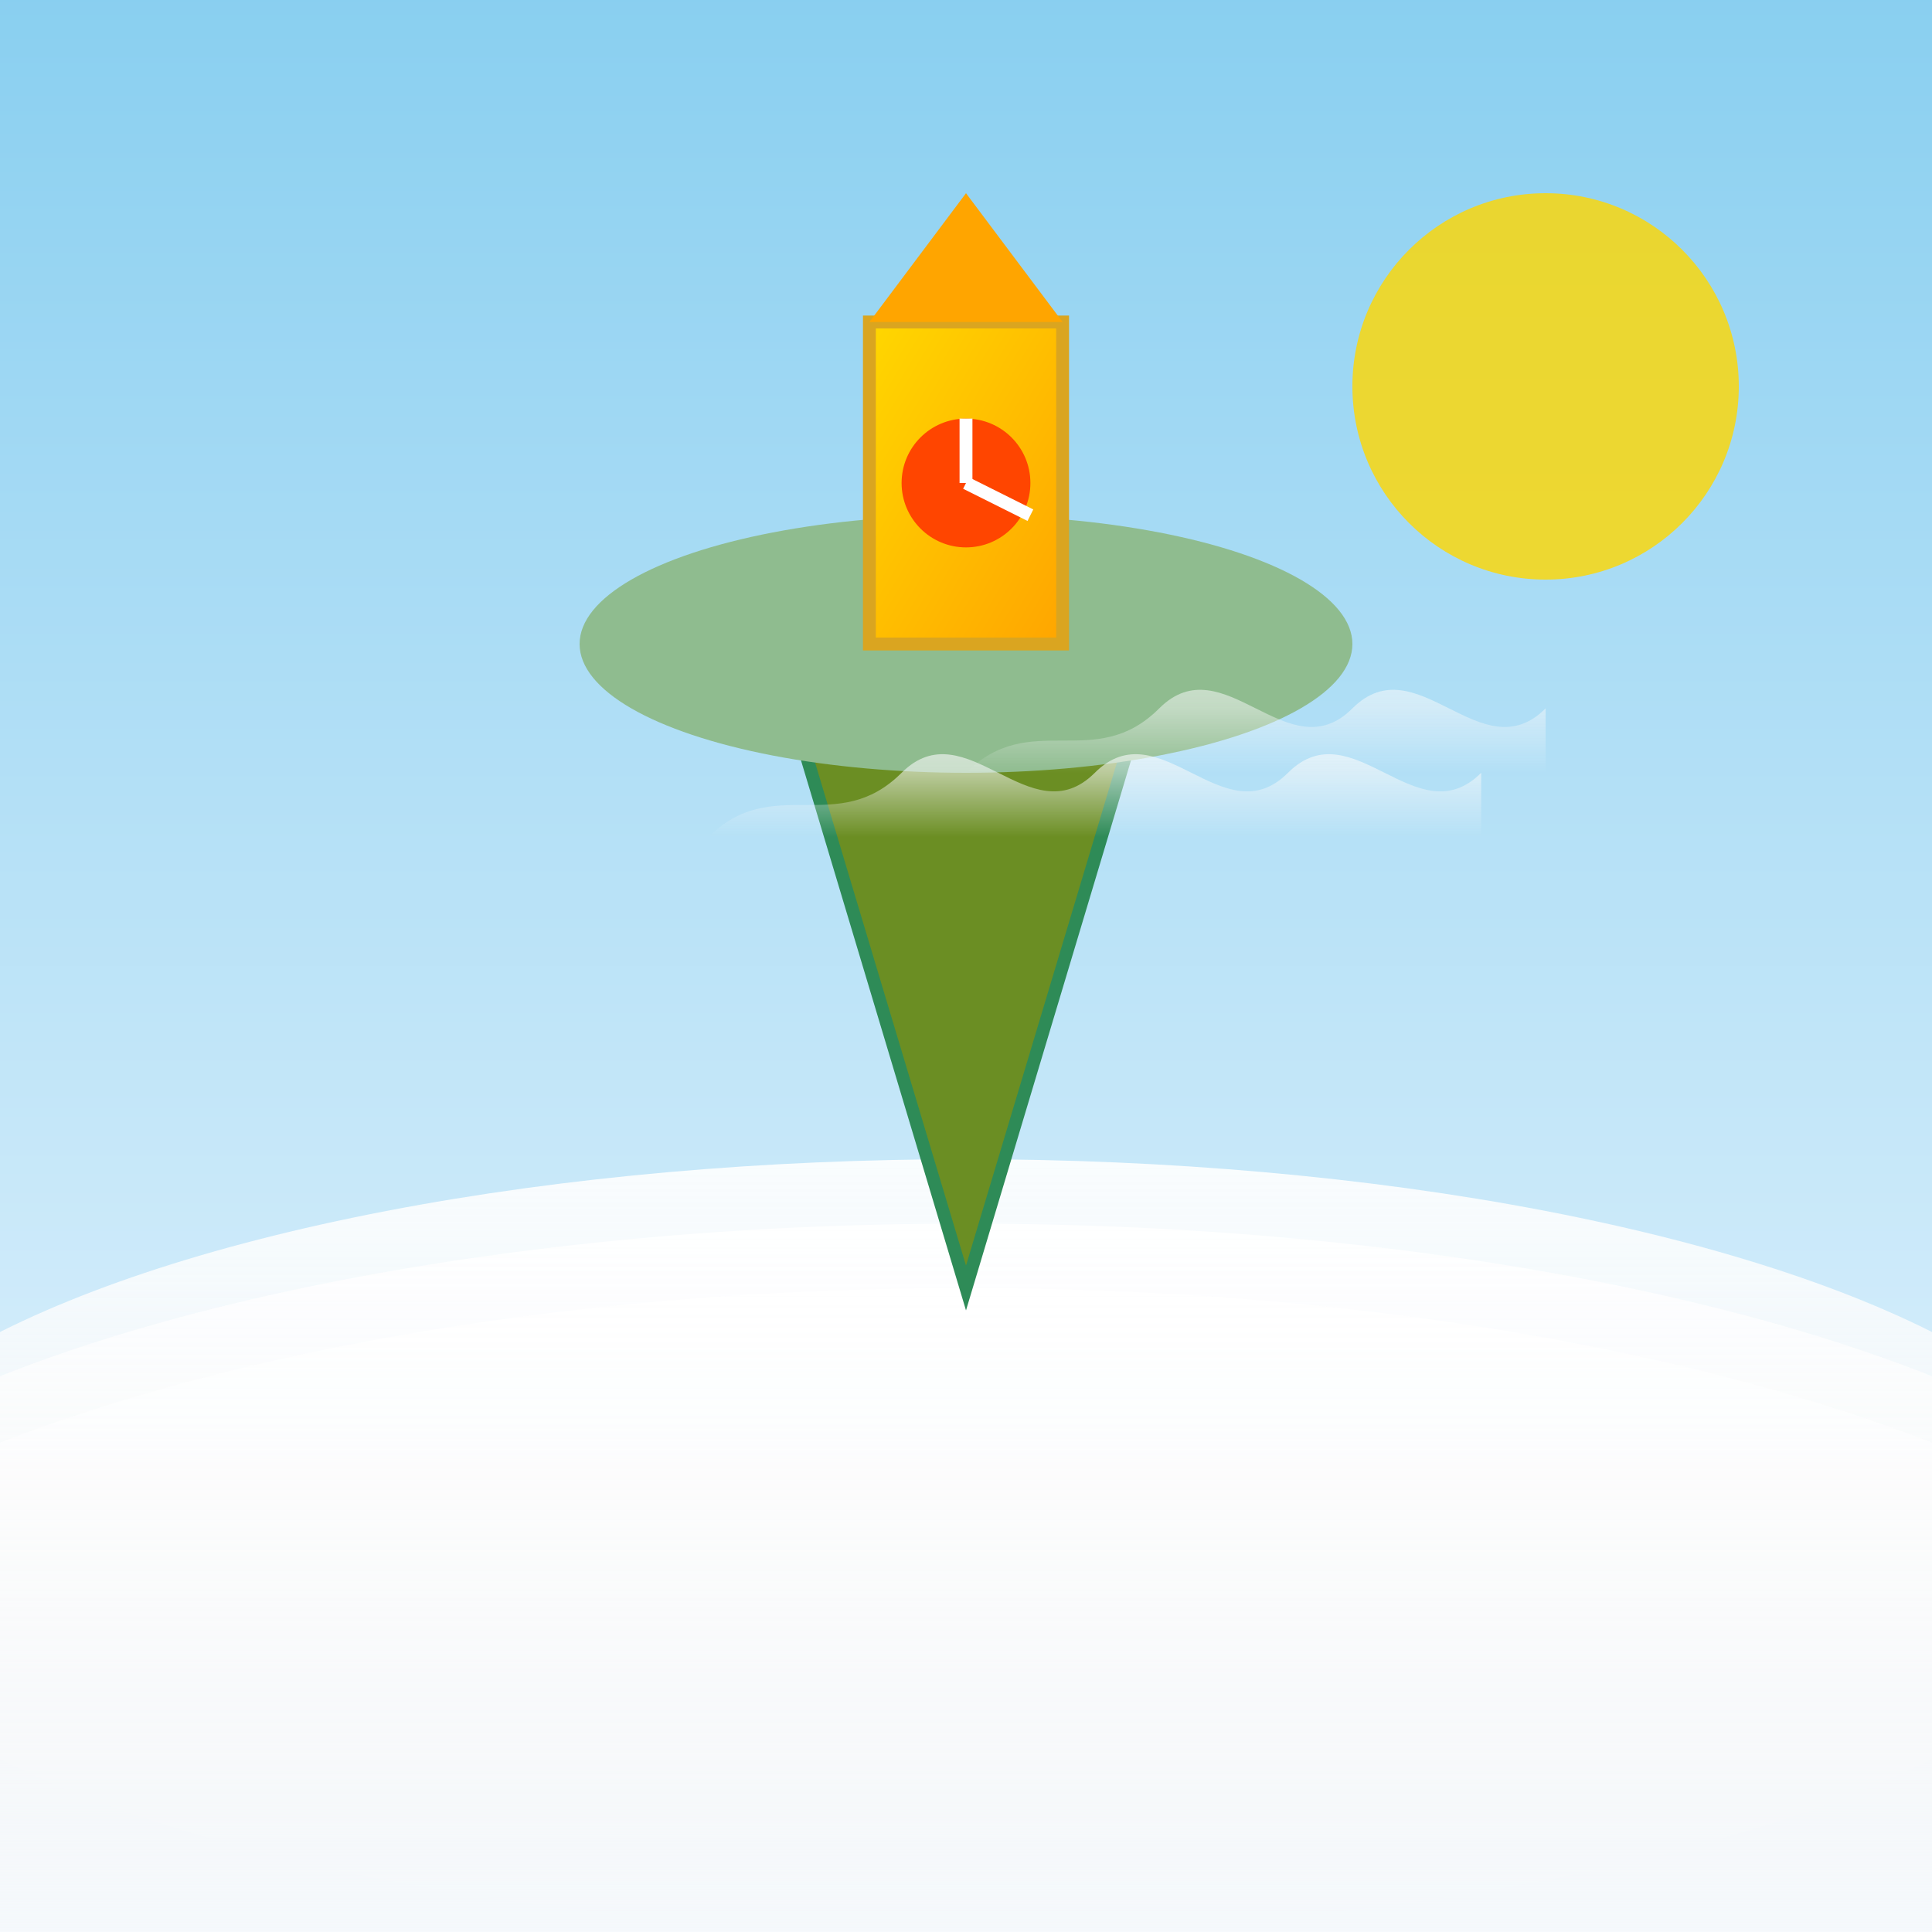 <svg viewBox="0 0 300 300" xmlns="http://www.w3.org/2000/svg">
  <rect x="0" y="0" width="300" height="300" fill="#333333" stroke="none"/>
  <!-- Sky gradient -->
  <defs>
    <linearGradient id="skyGradient" x1="0" y1="0" x2="0" y2="1">
      <stop offset="0%" stop-color="#89CFF0" />
      <stop offset="100%" stop-color="#F0F8FF" />
    </linearGradient>
    <linearGradient id="cloudGradient" x1="0" y1="1" x2="0" y2="0">
      <stop offset="0%" stop-color="#F8F9FA" stop-opacity="0" />
      <stop offset="50%" stop-color="#F8F9FA" stop-opacity="0.7" />
      <stop offset="100%" stop-color="#FFFFFF" stop-opacity="0.9" />
    </linearGradient>
    <linearGradient id="clockGradient" x1="0" y1="0" x2="1" y2="1">
      <stop offset="0%" stop-color="#FFD700" />
      <stop offset="100%" stop-color="#FFA500" />
    </linearGradient>
  </defs>
  
  <!-- Sky background -->
  <rect width="300" height="300" fill="url(#skyGradient)" />

  <!-- Sea of clouds -->
  <ellipse cx="150" cy="240" rx="180" ry="60" fill="url(#cloudGradient)" />
  <ellipse cx="150" cy="260" rx="200" ry="70" fill="url(#cloudGradient)" />
  <ellipse cx="150" cy="280" rx="210" ry="80" fill="url(#cloudGradient)" />

  <!-- Floating island -->
  <polygon points="120,100 180,100 150,200" fill="#6B8E23" stroke="#2E8B57" stroke-width="2" />
  <ellipse cx="150" cy="100" rx="60" ry="20" fill="#8FBC8F" />

  <!-- Clock tower -->
  <rect x="135" y="50" width="30" height="50" fill="url(#clockGradient)" stroke="#DAA520" stroke-width="2" />
  <polygon points="135,50 150,30 165,50" fill="#FFA500" />
  <circle cx="150" cy="75" r="10" fill="#FF4500" />
  <line x1="150" y1="75" x2="150" y2="65" stroke="white" stroke-width="2" />
  <line x1="150" y1="75" x2="160" y2="80" stroke="white" stroke-width="2" />

  <!-- Decorative clouds around island -->
  <path d="M110,130 C120,120 130,130 140,120 C150,110 160,130 170,120 C180,110 190,130 200,120 C210,110 220,130 230,120 L230,130 L110,130 Z" fill="url(#cloudGradient)" opacity="0.8" />
  <path d="M150,120 C160,110 170,120 180,110 C190,100 200,120 210,110 C220,100 230,120 240,110 L240,120 L150,120 Z" fill="url(#cloudGradient)" opacity="0.7" />

  <!-- Sun -->
  <circle cx="240" cy="60" r="30" fill="#FFD700" opacity="0.8" />
</svg>